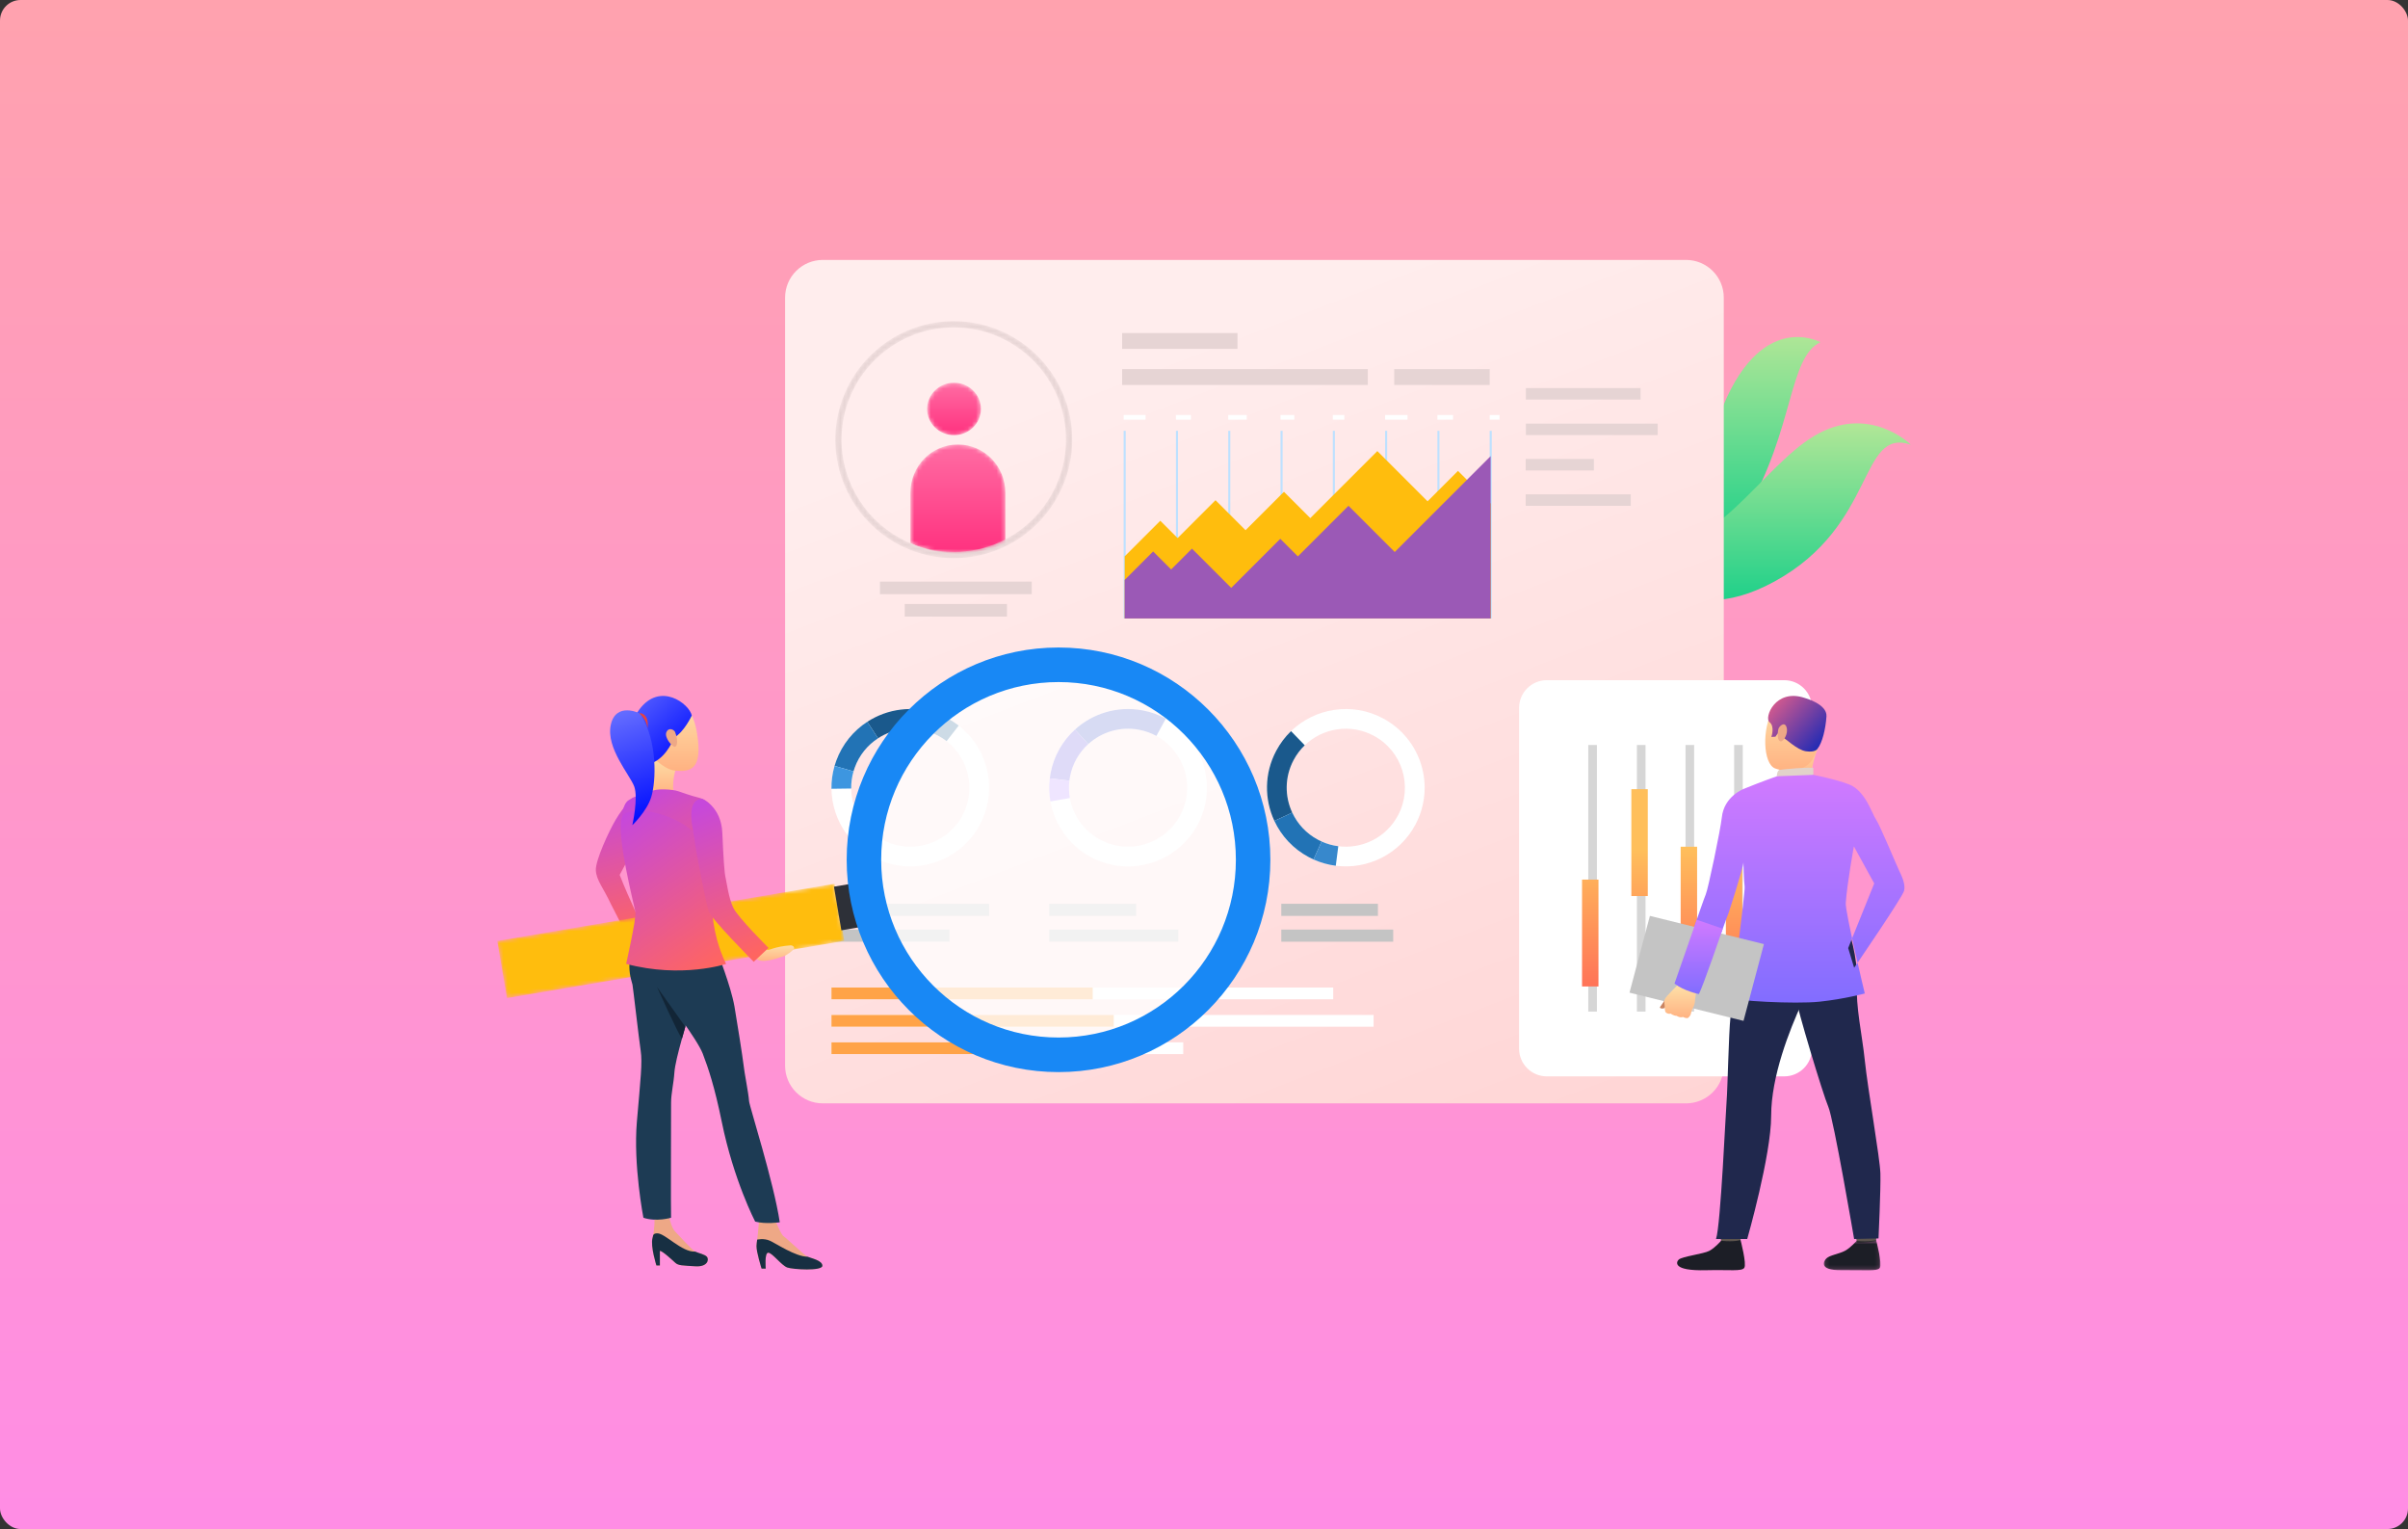 <?xml version="1.0" encoding="UTF-8"?>
<svg width="586px" height="372px" viewBox="0 0 586 372" version="1.1" xmlns="http://www.w3.org/2000/svg" xmlns:xlink="http://www.w3.org/1999/xlink">
    <rect x="0" y="0" width="586" height="372" fill="#333333" stroke="none"/>
    <!-- Generator: Sketch 54.1 (76490) - https://sketchapp.com -->
    <title>Be More Data-Driven</title>
    <desc>Created with Sketch.</desc>
    <defs>
        <linearGradient x1="50%" y1="0%" x2="50%" y2="100%" id="linearGradient-1">
            <stop stop-color="#FFA2AE" offset="0%"></stop>
            <stop stop-color="#FF8DE5" offset="100%"></stop>
        </linearGradient>
        <linearGradient x1="50%" y1="0%" x2="50%" y2="100%" id="linearGradient-2">
            <stop stop-color="#C2E998" offset="0%"></stop>
            <stop stop-color="#02CC87" offset="100%"></stop>
        </linearGradient>
        <path d="M21.929,22.233 C17.343,31.518 8.322,36.197 1.016,38.111 L1.016,38.111 C0.669,38.281 0.343,38.42 0.038,38.53 L0.038,38.53 C0.038,38.53 0.371,38.683 0.975,38.895 L0.975,38.895 C8.496,36.969 17.854,32.172 22.6,22.576 L22.6,22.576 C26.125,15.441 31.465,0.598 31.521,0.45 L31.521,0.45 L30.816,0.192 C30.765,0.339 25.439,15.137 21.929,22.233" id="path-3"></path>
        <linearGradient x1="50%" y1="0%" x2="50%" y2="100%" id="linearGradient-5">
            <stop stop-color="#C2E998" offset="0%"></stop>
            <stop stop-color="#02CC87" offset="100%"></stop>
        </linearGradient>
        <path d="M34.309,16.289 C29.619,21.815 23.877,24.764 17.237,25.047 L17.237,25.047 C12.074,25.265 7.049,23.855 2.706,21.855 L2.706,21.855 C2.015,21.811 1.308,21.725 0.593,21.607 L0.593,21.607 C0.593,21.607 0.608,21.639 0.641,21.707 L0.641,21.707 C5.452,24.183 11.268,26.079 17.271,25.823 L17.271,25.823 C24.127,25.531 30.056,22.496 34.888,16.796 L34.888,16.796 C48.86,0.327 53.814,1.031 54.104,1.089 L54.104,1.089 C54.111,1.093 54.117,1.093 54.117,1.093 L54.117,1.093 L54.233,0.723 L54.362,0.355 C54.328,0.344 54.168,0.293 53.859,0.294 L53.859,0.294 C52.27,0.294 46.753,1.617 34.309,16.289" id="path-6"></path>
        <linearGradient x1="85.222%" y1="110.228%" x2="41.914%" y2="9.652%" id="linearGradient-8">
            <stop stop-color="#FFD4D4" offset="0%"></stop>
            <stop stop-color="#FFEDED" offset="100%"></stop>
        </linearGradient>
        <path d="M0.619,6.495 C0.619,10.02 3.55,12.877 7.165,12.877 L7.165,12.877 C10.781,12.877 13.712,10.02 13.712,6.495 L13.712,6.495 C13.712,2.97 10.781,0.112 7.165,0.112 L7.165,0.112 C3.55,0.112 0.619,2.97 0.619,6.495" id="path-9"></path>
        <linearGradient x1="50%" y1="0%" x2="50%" y2="100%" id="linearGradient-11">
            <stop stop-color="#FF6CA3" offset="0%"></stop>
            <stop stop-color="#FF317F" offset="100%"></stop>
        </linearGradient>
        <path d="M0.56,11.857 L0.56,24.154 C4.077,25.779 7.989,26.682 12.105,26.682 L12.105,26.682 C16.221,26.682 20.133,25.779 23.651,24.154 L23.651,24.154 L23.651,11.857 C23.651,5.386 18.484,0.135 12.105,0.135 L12.105,0.135 C5.726,0.135 0.56,5.386 0.56,11.857" id="path-12"></path>
        <linearGradient x1="50%" y1="0%" x2="50%" y2="100%" id="linearGradient-14">
            <stop stop-color="#FF6CA3" offset="0%"></stop>
            <stop stop-color="#FF317F" offset="100%"></stop>
        </linearGradient>
        <linearGradient x1="49.995%" y1="-27.537%" x2="49.995%" y2="199.164%" id="linearGradient-15">
            <stop stop-color="#FFBF5B" offset="0%"></stop>
            <stop stop-color="#FF3856" offset="100%"></stop>
        </linearGradient>
        <linearGradient x1="49.997%" y1="56.523%" x2="49.997%" y2="283.224%" id="linearGradient-16">
            <stop stop-color="#FFBF5B" offset="0%"></stop>
            <stop stop-color="#FF3856" offset="100%"></stop>
        </linearGradient>
        <linearGradient x1="49.991%" y1="0.361%" x2="49.991%" y2="227.062%" id="linearGradient-17">
            <stop stop-color="#FFBF5B" offset="0%"></stop>
            <stop stop-color="#FF3856" offset="100%"></stop>
        </linearGradient>
        <linearGradient x1="49.992%" y1="11.958%" x2="49.992%" y2="238.659%" id="linearGradient-18">
            <stop stop-color="#FFBF5B" offset="0%"></stop>
            <stop stop-color="#FF3856" offset="100%"></stop>
        </linearGradient>
        <path d="M0.278,28.967 C0.278,40.248 6.916,50.556 17.191,55.225 L17.191,55.225 C20.939,56.93 24.948,57.795 29.106,57.795 L29.106,57.795 C33.263,57.795 37.272,56.93 41.02,55.225 L41.02,55.225 C51.295,50.556 57.934,40.248 57.934,28.967 L57.934,28.967 C57.934,13.071 45.001,0.138 29.106,0.138 L29.106,0.138 C13.21,0.138 0.278,13.071 0.278,28.967 M17.821,53.84 C8.088,49.416 1.799,39.653 1.799,28.967 L1.799,28.967 C1.799,13.91 14.049,1.66 29.106,1.66 L29.106,1.66 C44.162,1.66 56.412,13.91 56.412,28.967 L56.412,28.967 C56.412,39.653 50.123,49.416 40.39,53.84 L40.39,53.84 C36.841,55.455 33.044,56.272 29.106,56.272 L29.106,56.272 C25.167,56.272 21.37,55.455 17.821,53.84" id="path-19"></path>
        <linearGradient x1="56.478%" y1="101%" x2="43.772%" y2="6.24500451e-15%" id="linearGradient-21">
            <stop stop-color="#FF6560" offset="0%"></stop>
            <stop stop-color="#C648DB" offset="100%"></stop>
        </linearGradient>
        <polygon id="path-22" points="0 13.928 2.377 27.826 84.463 13.906 82.087 0.008"></polygon>
        <linearGradient x1="50%" y1="0%" x2="50%" y2="100%" id="linearGradient-24">
            <stop stop-color="#FEE5AC" offset="0%"></stop>
            <stop stop-color="#FFB181" offset="100%"></stop>
        </linearGradient>
        <linearGradient x1="72.976%" y1="101%" x2="27.908%" y2="6.24500451e-15%" id="linearGradient-25">
            <stop stop-color="#FF6560" offset="0%"></stop>
            <stop stop-color="#C648DB" offset="100%"></stop>
        </linearGradient>
        <linearGradient x1="72.619%" y1="101%" x2="28.251%" y2="6.24500451e-15%" id="linearGradient-26">
            <stop stop-color="#FF6560" offset="0%"></stop>
            <stop stop-color="#C648DB" offset="100%"></stop>
        </linearGradient>
        <linearGradient x1="50%" y1="0%" x2="50%" y2="100%" id="linearGradient-27">
            <stop stop-color="#FEE5AC" offset="0%"></stop>
            <stop stop-color="#FFB181" offset="100%"></stop>
        </linearGradient>
        <linearGradient x1="9.945%" y1="0%" x2="88.757%" y2="98.38%" id="linearGradient-28">
            <stop stop-color="#6B73FF" offset="0%"></stop>
            <stop stop-color="#000DFF" offset="100%"></stop>
        </linearGradient>
        <linearGradient x1="42.515%" y1="0%" x2="57.243%" y2="98.38%" id="linearGradient-29">
            <stop stop-color="#6B73FF" offset="0%"></stop>
            <stop stop-color="#000DFF" offset="100%"></stop>
        </linearGradient>
        <linearGradient x1="50%" y1="0%" x2="50%" y2="100%" id="linearGradient-30">
            <stop stop-color="#FEE5AC" offset="0%"></stop>
            <stop stop-color="#FFB181" offset="100%"></stop>
        </linearGradient>
        <linearGradient x1="61.677%" y1="101%" x2="38.772%" y2="6.24500451e-15%" id="linearGradient-31">
            <stop stop-color="#FF6560" offset="0%"></stop>
            <stop stop-color="#C648DB" offset="100%"></stop>
        </linearGradient>
        <polygon id="path-32" points="0.113 0.479 13.902 0.479 13.902 7.866 0.113 7.866"></polygon>
        <linearGradient x1="50%" y1="0%" x2="50%" y2="100%" id="linearGradient-34">
            <stop stop-color="#FEE5AC" offset="0%"></stop>
            <stop stop-color="#FFB181" offset="100%"></stop>
        </linearGradient>
        <linearGradient x1="50%" y1="0%" x2="50%" y2="100%" id="linearGradient-35">
            <stop stop-color="#FEE5AC" offset="0%"></stop>
            <stop stop-color="#FFB181" offset="100%"></stop>
        </linearGradient>
        <linearGradient x1="0%" y1="4.627%" x2="100%" y2="95.373%" id="linearGradient-36">
            <stop stop-color="#FD6585" offset="0%"></stop>
            <stop stop-color="#0D25B9" offset="100%"></stop>
        </linearGradient>
        <linearGradient x1="50%" y1="0%" x2="50%" y2="100%" id="linearGradient-37">
            <stop stop-color="#D17AFF" offset="0%"></stop>
            <stop stop-color="#816DFF" offset="100%"></stop>
        </linearGradient>
        <linearGradient x1="50%" y1="0%" x2="50%" y2="100%" id="linearGradient-38">
            <stop stop-color="#FEE5AC" offset="0%"></stop>
            <stop stop-color="#FFB181" offset="100%"></stop>
        </linearGradient>
        <linearGradient x1="50%" y1="0%" x2="50%" y2="100%" id="linearGradient-39">
            <stop stop-color="#D17AFF" offset="0%"></stop>
            <stop stop-color="#816DFF" offset="100%"></stop>
        </linearGradient>
    </defs>
    <g id="Page-1" stroke="none" stroke-width="1" fill="none" fill-rule="evenodd">
        <g id="Be-More-Data-Driven">
            <rect id="Rectangle-Copy" fill="url(#linearGradient-1)" x="0" y="0" width="586" height="372" rx="5"></rect>
            <g id="Group-189" transform="translate(121, 63)">
                <path d="M274.96,73.713 C274.341,73.5 274,73.348 274,73.348 C274.313,73.236 274.646,73.098 275,72.928 C279.838,70.627 288.394,62.603 297.398,38.155 C307.063,11.919 322,20.26 322,20.26 C314.207,23.942 315.633,41.378 303.971,61.457 C293.902,78.796 278.876,75.056 274.96,73.713" id="Fill-4" fill="url(#linearGradient-2)"></path>
                <g id="Group-8" transform="translate(275, 35)">
                    <mask id="mask-4" fill="white">
                        <use xlink:href="#path-3"></use>
                    </mask>
                    <g id="Clip-7"></g>
                    <path d="M21.929,22.233 C17.343,31.518 8.322,36.197 1.016,38.111 L1.016,38.111 C0.669,38.281 0.343,38.42 0.038,38.53 L0.038,38.53 C0.038,38.53 0.371,38.683 0.975,38.895 L0.975,38.895 C8.496,36.969 17.854,32.172 22.6,22.576 L22.6,22.576 C26.125,15.441 31.465,0.598 31.521,0.45 L31.521,0.45 L30.816,0.192 C30.765,0.339 25.439,15.137 21.929,22.233" id="Fill-6" mask="url(#mask-4)"></path>
                </g>
                <path d="M310.884,78.446 C286.981,91.558 276.816,72.344 276.048,70.804 C276.015,70.737 276,70.705 276,70.705 C276.713,70.822 277.416,70.906 278.104,70.949 C296.504,72.301 307.467,50.917 320.385,43.128 C333.784,35.048 344,45.174 344,45.174 C331.297,40.947 335.768,64.79 310.884,78.446" id="Fill-9" fill="url(#linearGradient-5)"></path>
                <g id="Group-13" transform="translate(274, 50)">
                    <mask id="mask-7" fill="white">
                        <use xlink:href="#path-6"></use>
                    </mask>
                    <g id="Clip-12"></g>
                    <path d="M34.309,16.289 C29.619,21.815 23.877,24.764 17.237,25.047 L17.237,25.047 C12.074,25.265 7.049,23.855 2.706,21.855 L2.706,21.855 C2.015,21.811 1.308,21.725 0.593,21.607 L0.593,21.607 C0.593,21.607 0.608,21.639 0.641,21.707 L0.641,21.707 C5.452,24.183 11.268,26.079 17.271,25.823 L17.271,25.823 C24.127,25.531 30.056,22.496 34.888,16.796 L34.888,16.796 C48.86,0.327 53.814,1.031 54.104,1.089 L54.104,1.089 C54.111,1.093 54.117,1.093 54.117,1.093 L54.117,1.093 L54.233,0.723 L54.362,0.355 C54.328,0.344 54.168,0.293 53.859,0.294 L53.859,0.294 C52.27,0.294 46.753,1.617 34.309,16.289" id="Fill-11" mask="url(#mask-7)"></path>
                </g>
                <g id="Group-16" transform="translate(70, 0)" fill="url(#linearGradient-8)">
                    <path d="M9.25,0.237 C4.174,0.237 0.058,4.338 0.058,9.396 L0.058,9.396 L0.058,196.281 C0.058,201.34 4.174,205.441 9.25,205.441 L9.25,205.441 L219.298,205.441 C224.375,205.441 228.49,201.34 228.49,196.281 L228.49,196.281 L228.49,9.396 C228.49,4.338 224.375,0.237 219.298,0.237 L219.298,0.237 L9.25,0.237 Z" id="Fill-14"></path>
                </g>
                <g id="Group-60" transform="translate(81, 31)">
                    <path d="M14.627,111.133 C8.842,109.043 5.222,103.634 5.141,97.84 C5.122,96.459 5.304,95.056 5.706,93.67 C5.795,93.364 5.894,93.058 6.004,92.755 C7.111,89.705 9.148,87.259 11.678,85.617 C15.33,83.248 20.013,82.557 24.423,84.151 C25.879,84.677 27.198,85.414 28.358,86.313 C33.147,90.028 35.225,96.53 33.047,102.529 C30.342,109.98 22.095,113.833 14.627,111.133 M37.56,104.161 C40.465,96.161 37.694,87.488 31.306,82.532 C29.76,81.333 28.001,80.351 26.059,79.648 C20.175,77.522 13.929,78.444 9.058,81.603 C5.683,83.793 2.968,87.056 1.491,91.124 C1.344,91.529 1.21,91.937 1.093,92.344 C0.557,94.192 0.314,96.063 0.34,97.906 C0.448,105.635 5.277,112.849 12.992,115.638 C22.952,119.237 33.952,114.099 37.56,104.161" id="Fill-17" fill="#FFFFFF"></path>
                    <path d="M11.678,85.617 L9.059,81.603 C13.929,78.444 20.176,77.522 26.058,79.648 C28.001,80.35 29.759,81.332 31.306,82.532 L28.358,86.313 C27.198,85.414 25.879,84.678 24.424,84.151 C20.013,82.557 15.33,83.249 11.678,85.617" id="Fill-19" fill="#1A598C"></path>
                    <path d="M5.706,93.67 L1.092,92.344 C1.21,91.936 1.344,91.528 1.491,91.125 C2.967,87.056 5.683,83.792 9.058,81.603 L11.678,85.617 C9.148,87.258 7.111,89.705 6.004,92.755 C5.894,93.059 5.795,93.364 5.706,93.67" id="Fill-21" fill="#2273B5"></path>
                    <path d="M0.341,97.906 C0.314,96.064 0.557,94.192 1.092,92.344 L5.706,93.67 C5.304,95.056 5.123,96.459 5.142,97.84 L0.341,97.906 Z" id="Fill-23" fill="#3D96E0"></path>
                    <path d="M69.856,111.744 C63.81,110.608 59.366,105.85 58.353,100.144 C58.112,98.784 58.065,97.369 58.239,95.937 C58.277,95.621 58.326,95.304 58.385,94.986 C58.988,91.799 60.603,89.057 62.836,87.031 C66.059,84.108 70.571,82.675 75.181,83.542 C76.702,83.828 78.122,84.343 79.412,85.045 C84.737,87.944 87.835,94.029 86.652,100.298 C85.181,108.086 77.662,113.21 69.856,111.744 M91.369,101.185 C92.947,92.823 88.816,84.708 81.713,80.84 C79.993,79.904 78.099,79.216 76.069,78.834 C69.92,77.68 63.903,79.591 59.604,83.49 C56.625,86.192 54.471,89.848 53.668,94.1 C53.588,94.523 53.522,94.947 53.471,95.368 C53.241,97.278 53.303,99.164 53.626,100.978 C54.975,108.589 60.904,114.935 68.968,116.451 C79.378,118.407 89.407,111.573 91.369,101.185" id="Fill-25" fill="#FFFFFF"></path>
                    <path d="M62.836,87.032 L59.605,83.489 C63.903,79.59 69.92,77.679 76.069,78.835 C78.099,79.216 79.993,79.904 81.712,80.84 L79.412,85.045 C78.122,84.343 76.702,83.827 75.18,83.541 C70.57,82.675 66.06,84.108 62.836,87.032" id="Fill-27" fill="#4B59C7"></path>
                    <path d="M58.239,95.937 L53.471,95.368 C53.523,94.947 53.588,94.523 53.668,94.1 C54.471,89.848 56.625,86.191 59.604,83.489 L62.836,87.032 C60.603,89.057 58.988,91.798 58.386,94.986 C58.326,95.304 58.277,95.621 58.239,95.937" id="Fill-29" fill="#6F5BE0"></path>
                    <path d="M53.625,100.978 C53.302,99.164 53.241,97.278 53.472,95.368 L58.239,95.937 C58.065,97.369 58.112,98.784 58.353,100.144 L53.625,100.978 Z" id="Fill-31" fill="#B487FE"></path>
                    <path d="M138.207,104.382 C135.317,109.802 129.441,112.615 123.68,111.879 C122.307,111.704 120.94,111.326 119.622,110.733 C119.331,110.603 119.042,110.461 118.756,110.31 C115.885,108.786 113.745,106.431 112.473,103.699 C110.637,99.758 110.611,95.035 112.815,90.903 C113.542,89.539 114.459,88.341 115.515,87.322 C119.875,83.114 126.621,81.979 132.266,84.975 C139.278,88.697 141.938,97.386 138.207,104.382 M134.52,80.747 C126.992,76.75 117.996,78.265 112.178,83.876 C110.77,85.235 109.548,86.834 108.576,88.653 C105.638,94.165 105.673,100.465 108.121,105.721 C109.817,109.364 112.673,112.506 116.502,114.538 C116.882,114.741 117.267,114.93 117.656,115.104 C119.414,115.894 121.237,116.397 123.069,116.631 C130.753,117.614 138.591,113.86 142.445,106.632 C147.422,97.301 143.873,85.712 134.52,80.747" id="Fill-33" fill="#FFFFFF"></path>
                    <path d="M112.473,103.699 L108.121,105.722 C105.673,100.465 105.638,94.165 108.577,88.653 C109.547,86.834 110.77,85.235 112.178,83.876 L115.514,87.321 C114.459,88.34 113.542,89.539 112.815,90.903 C110.611,95.035 110.637,99.758 112.473,103.699" id="Fill-35" fill="#1A598C"></path>
                    <path d="M119.622,110.734 L117.656,115.104 C117.267,114.93 116.882,114.741 116.502,114.538 C112.673,112.507 109.817,109.364 108.121,105.721 L112.473,103.699 C113.745,106.43 115.885,108.787 118.756,110.31 C119.042,110.462 119.331,110.603 119.622,110.734" id="Fill-37" fill="#2273B5"></path>
                    <path d="M123.069,116.631 C121.237,116.397 119.414,115.893 117.656,115.104 L119.621,110.734 C120.94,111.326 122.307,111.703 123.68,111.879 L123.069,116.631 Z" id="Fill-39" fill="#3788CC"></path>
                    <polygon id="Fill-41" fill="#C4C4C4" points="0.338 128.832 38.712 128.832 38.712 125.879 0.338 125.879"></polygon>
                    <polygon id="Fill-43" fill="#C4C4C4" points="0.338 135.107 29.054 135.107 29.054 132.155 0.338 132.155"></polygon>
                    <polygon id="Fill-44" fill="#C4C4C4" points="53.332 128.832 74.491 128.832 74.491 125.879 53.332 125.879"></polygon>
                    <polygon id="Fill-45" fill="#C4C4C4" points="53.332 135.107 84.741 135.107 84.741 132.155 53.332 132.155"></polygon>
                    <polygon id="Fill-46" fill="#C4C4C4" points="109.807 128.832 133.324 128.832 133.324 125.879 109.807 125.879"></polygon>
                    <polygon id="Fill-47" fill="#C4C4C4" points="109.807 135.107 137.046 135.107 137.046 132.155 109.807 132.155"></polygon>
                    <polygon id="Fill-48" fill="#E6D4D4" points="169.334 3.21 197.239 3.21 197.239 0.416 169.334 0.416"></polygon>
                    <polygon id="Fill-49" fill="#E6D4D4" points="169.334 11.857 201.407 11.857 201.407 9.063 169.334 9.063"></polygon>
                    <polygon id="Fill-50" fill="#E6D4D4" points="169.287 20.456 185.88 20.456 185.88 17.663 169.287 17.663"></polygon>
                    <polygon id="Fill-51" fill="#E6D4D4" points="169.287 29.057 194.853 29.057 194.853 26.263 169.287 26.263"></polygon>
                    <polygon id="Fill-52" fill="#FFFFFF" points="0.338 149.118 122.442 149.118 122.442 146.261 0.338 146.261"></polygon>
                    <polygon id="Fill-53" fill="#FFFFFF" points="0.338 155.785 132.273 155.785 132.273 152.928 0.338 152.928"></polygon>
                    <polygon id="Fill-54" fill="#FFFFFF" points="0.338 162.452 85.946 162.452 85.946 159.595 0.338 159.595"></polygon>
                    <polygon id="Fill-55" fill="#FFA347" points="0.338 149.118 63.916 149.118 63.916 146.261 0.338 146.261"></polygon>
                    <polygon id="Fill-56" fill="#FFA347" points="0.338 155.785 69.036 155.785 69.036 152.928 0.338 152.928"></polygon>
                    <polygon id="Fill-57" fill="#FFA347" points="0.338 162.452 44.913 162.452 44.913 159.595 0.338 159.595"></polygon>
                    <polygon id="Fill-58" fill="#E6D4D4" points="18.176 56.005 43.047 56.005 43.047 52.948 18.176 52.948"></polygon>
                    <polygon id="Fill-59" fill="#E6D4D4" points="12.142 50.56 49.082 50.56 49.082 47.503 12.142 47.503"></polygon>
                </g>
                <g id="Group-63" transform="translate(104, 30)">
                    <mask id="mask-10" fill="white">
                        <use xlink:href="#path-9"></use>
                    </mask>
                    <g id="Clip-62"></g>
                    <path d="M0.619,6.495 C0.619,10.02 3.55,12.877 7.165,12.877 L7.165,12.877 C10.781,12.877 13.712,10.02 13.712,6.495 L13.712,6.495 C13.712,2.97 10.781,0.112 7.165,0.112 L7.165,0.112 C3.55,0.112 0.619,2.97 0.619,6.495" id="Fill-61" fill="url(#linearGradient-11)" mask="url(#mask-10)"></path>
                </g>
                <g id="Group-66" transform="translate(100, 45)">
                    <mask id="mask-13" fill="white">
                        <use xlink:href="#path-12"></use>
                    </mask>
                    <g id="Clip-65"></g>
                    <path d="M0.56,11.857 L0.56,24.154 C4.077,25.779 7.989,26.682 12.105,26.682 L12.105,26.682 C16.221,26.682 20.133,25.779 23.651,24.154 L23.651,24.154 L23.651,11.857 C23.651,5.386 18.484,0.135 12.105,0.135 L12.105,0.135 C5.726,0.135 0.56,5.386 0.56,11.857" id="Fill-64" fill="url(#linearGradient-14)" mask="url(#mask-13)"></path>
                </g>
                <g id="Group-94" transform="translate(152, 18)">
                    <polygon id="Fill-67" fill="#E6D4D4" points="0.074 12.654 59.866 12.654 59.866 8.802 0.074 8.802"></polygon>
                    <polygon id="Fill-69" fill="#E6D4D4" points="66.29 12.654 89.526 12.654 89.526 8.802 66.29 8.802"></polygon>
                    <polygon id="Fill-70" fill="#E6D4D4" points="0.074 3.88 28.151 3.88 28.151 0.027 0.074 0.027"></polygon>
                    <polygon id="Fill-71" fill="#BDE1FF" points="0.445 69.475 0.947 69.475 0.947 23.816 0.445 23.816"></polygon>
                    <polygon id="Fill-72" fill="#BDE1FF" points="13.171 69.475 13.673 69.475 13.673 23.816 13.171 23.816"></polygon>
                    <polygon id="Fill-73" fill="#BDE1FF" points="25.897 69.475 26.399 69.475 26.399 23.816 25.897 23.816"></polygon>
                    <polygon id="Fill-74" fill="#BDE1FF" points="38.623 69.475 39.125 69.475 39.125 23.816 38.623 23.816"></polygon>
                    <polygon id="Fill-75" fill="#BDE1FF" points="51.348 69.475 51.851 69.475 51.851 23.816 51.348 23.816"></polygon>
                    <polygon id="Fill-76" fill="#BDE1FF" points="64.074 69.475 64.576 69.475 64.576 23.816 64.074 23.816"></polygon>
                    <polygon id="Fill-77" fill="#BDE1FF" points="76.8 69.475 77.302 69.475 77.302 23.816 76.8 23.816"></polygon>
                    <polygon id="Fill-78" fill="#BDE1FF" points="89.526 69.475 90.028 69.475 90.028 23.816 89.526 23.816"></polygon>
                    <polygon id="Fill-79" fill="#FFBD0D" points="0.696 54.355 9.363 45.692 13.581 49.909 22.803 40.691 30.109 47.994 39.46 38.648 45.867 45.052 62.18 28.746 74.406 40.966 81.809 33.566 89.777 41.531 89.777 69.474 0.696 69.474"></polygon>
                    <polygon id="Fill-80" fill="#9B59B6" points="0.696 60.093 7.625 53.167 12.002 57.545 17.071 52.477 26.622 62.024 38.563 50.088 42.846 54.369 55.165 42.054 66.417 53.301 89.757 29.97 89.757 69.474 0.696 69.474"></polygon>
                    <polygon id="Fill-81" fill="#FFFFFF" points="0.445 21.099 5.778 21.099 5.778 19.969 0.445 19.969"></polygon>
                    <polygon id="Fill-82" fill="#FFFFFF" points="13.171 21.099 16.821 21.099 16.821 19.969 13.171 19.969"></polygon>
                    <polygon id="Fill-83" fill="#FFFFFF" points="25.897 21.099 30.405 21.099 30.405 19.969 25.897 19.969"></polygon>
                    <polygon id="Fill-84" fill="#FFFFFF" points="38.623 21.099 41.981 21.099 41.981 19.969 38.623 19.969"></polygon>
                    <polygon id="Fill-85" fill="#FFFFFF" points="51.349 21.099 54.154 21.099 54.154 19.969 51.349 19.969"></polygon>
                    <polygon id="Fill-86" fill="#FFFFFF" points="64.074 21.099 69.525 21.099 69.525 19.969 64.074 19.969"></polygon>
                    <polygon id="Fill-87" fill="#FFFFFF" points="76.8 21.099 80.599 21.099 80.599 19.969 76.8 19.969"></polygon>
                    <polygon id="Fill-88" fill="#FFFFFF" points="89.526 21.099 91.924 21.099 91.924 19.969 89.526 19.969"></polygon>
                    <path d="M161.202,180.873 L103.429,180.873 C99.701,180.873 96.678,177.852 96.678,174.126 L96.678,91.231 C96.678,87.504 99.701,84.482 103.429,84.482 L161.202,84.482 C164.931,84.482 167.953,87.504 167.953,91.231 L167.953,174.126 C167.953,177.852 164.931,180.873 161.202,180.873" id="Fill-89" fill="#FFFFFF"></path>
                    <polygon id="Fill-90" fill="#D6D6D6" points="113.519 165.105 115.619 165.105 115.619 100.251 113.519 100.251"></polygon>
                    <polygon id="Fill-91" fill="#D6D6D6" points="125.351 165.105 127.45 165.105 127.45 100.251 125.351 100.251"></polygon>
                    <polygon id="Fill-92" fill="#D6D6D6" points="137.181 165.105 139.28 165.105 139.28 100.251 137.181 100.251"></polygon>
                    <polygon id="Fill-93" fill="#D6D6D6" points="149.013 165.105 151.112 165.105 151.112 100.251 149.013 100.251"></polygon>
                </g>
                <polygon id="Fill-95" fill="url(#linearGradient-15)" points="264 177 268 177 268 151 264 151"></polygon>
                <polygon id="Fill-97" fill="url(#linearGradient-16)" points="276 155 280 155 280 129 276 129"></polygon>
                <polygon id="Fill-99" fill="url(#linearGradient-17)" points="288 169 292 169 292 143 288 143"></polygon>
                <polygon id="Fill-101" fill="url(#linearGradient-18)" points="299 167 303 167 303 141 299 141"></polygon>
                <g id="Group-105" transform="translate(82, 15)">
                    <mask id="mask-20" fill="white">
                        <use xlink:href="#path-19"></use>
                    </mask>
                    <g id="Clip-104"></g>
                    <path d="M0.278,28.967 C0.278,40.248 6.916,50.556 17.191,55.225 L17.191,55.225 C20.939,56.93 24.948,57.795 29.106,57.795 L29.106,57.795 C33.263,57.795 37.272,56.93 41.02,55.225 L41.02,55.225 C51.295,50.556 57.934,40.248 57.934,28.967 L57.934,28.967 C57.934,13.071 45.001,0.138 29.106,0.138 L29.106,0.138 C13.21,0.138 0.278,13.071 0.278,28.967 M17.821,53.84 C8.088,49.416 1.799,39.653 1.799,28.967 L1.799,28.967 C1.799,13.91 14.049,1.66 29.106,1.66 L29.106,1.66 C44.162,1.66 56.412,13.91 56.412,28.967 L56.412,28.967 C56.412,39.653 50.123,49.416 40.39,53.84 L40.39,53.84 C36.841,55.455 33.044,56.272 29.106,56.272 L29.106,56.272 C25.167,56.272 21.37,55.455 17.821,53.84" id="Fill-103" fill="#E6D4D4" mask="url(#mask-20)"></path>
                </g>
                <path d="M33.895,142.259 C33.895,142.259 39.151,130.049 33.053,131.059 C33.053,131.059 30.978,132.819 28.847,136.404 C27.234,139.119 23.879,146.305 24.003,148.736 C24.127,151.166 25.813,152.979 27.634,156.882 C27.634,156.882 31.418,164.127 31.577,165 L35.578,162.87 C35.578,162.87 32.188,155.944 29.799,149.853 L33.895,142.259 Z" id="Fill-106" fill="url(#linearGradient-21)"></path>
                <g id="Group-110" transform="translate(0, 152)">
                    <mask id="mask-23" fill="white">
                        <use xlink:href="#path-22"></use>
                    </mask>
                    <g id="Clip-109"></g>
                    <polygon id="Fill-108" fill="#FFBD0D" mask="url(#mask-23)" points="0 13.928 2.377 27.826 84.463 13.906 82.087 0.008"></polygon>
                </g>
                <g id="Group-188" transform="translate(27, 94)">
                    <polygon id="Fill-111" fill="#2D3038" points="56.75 69.341 61.137 68.591 59.332 57.972 54.945 58.721"></polygon>
                    <path d="M37.333,151.639 L38.345,151.639 C38.345,151.639 38.008,147.811 38.944,147.774 C39.88,147.736 42.202,150.887 43.588,151.376 C44.973,151.863 52.089,152.276 52.127,150.963 C52.164,149.651 49.393,149.124 48.532,148.749 C47.67,148.374 43.476,144.283 42.727,143.796 C41.978,143.308 40.699,139.917 40.699,139.917 L36.727,139.74 C36.727,139.74 36.502,142.91 36.262,144.588 C36.172,145.209 36.107,145.775 36.098,146.161 C36.061,147.586 37.333,151.639 37.333,151.639" id="Fill-113" fill="#EEA886"></path>
                    <path d="M11.743,150.882 L12.587,150.882 L12.587,147.319 C13.288,147.378 15.649,149.616 16.379,150.264 C17.108,150.91 18.11,150.882 21.187,151.077 C24.262,151.274 24.552,149.429 24.066,148.801 C23.579,148.173 22.006,147.898 21.187,147.506 C20.368,147.114 17.137,143.463 16.275,142.599 C15.414,141.737 14.89,139.263 14.89,139.263 L11.294,139.577 C11.294,139.577 11.318,141.84 10.907,143.738 L10.907,143.738 C10.906,143.743 10.905,143.748 10.904,143.753 C10.869,143.915 10.831,144.073 10.789,144.228 C10.255,146.2 11.743,150.882 11.743,150.882" id="Fill-115" fill="#EEA886"></path>
                    <path d="M25.037,70.134 C25.037,70.134 26.396,73.353 26.516,74.166 C26.636,74.98 29.817,82.683 30.737,87.876 C31.288,90.985 32.808,100.718 32.931,101.956 C33.142,104.073 34.138,108.748 34.291,110.911 C34.376,112.121 40.321,130.682 41.76,140.373 C41.76,140.373 38.341,140.881 35.773,140.201 C35.773,140.201 30.554,130.185 27.656,115.978 C25.911,107.422 24.367,102.86 23.016,99.336 C21.663,95.812 14.006,85.831 13.207,84.71 C12.407,83.589 7.399,77.392 12.141,70.68 C16.883,63.967 25.037,70.134 25.037,70.134" id="Fill-117" fill="#1D3B54"></path>
                    <path d="M7.918,98.647 C8.352,101.537 7.896,105.334 6.99,115.901 C6.083,126.467 8.576,139.263 8.576,139.263 C11.706,140.337 15.312,139.263 15.312,139.263 C15.229,138.52 15.312,113.506 15.312,111.278 C15.312,109.049 15.95,106.52 16.114,103.961 C16.227,102.217 17.037,99.003 17.948,95.721 C18.221,94.738 18.502,93.75 18.777,92.792 L18.777,92.792 C18.932,92.255 19.082,91.727 19.229,91.217 C20.512,86.759 22.237,69.546 22.237,69.546 C22.237,69.546 12.675,61.829 8.019,69.095 C3.364,76.359 5.754,81.642 5.918,82.55 C6.083,83.459 7.484,95.759 7.918,98.647" id="Fill-119" fill="#1D3B54"></path>
                    <path d="M11.883,83.123 C11.957,83.288 16.722,93.884 17.948,95.721 C18.221,94.738 18.503,93.75 18.777,92.793 L18.777,92.792 C18.777,92.792 12.043,83.356 11.883,83.123" id="Fill-121" fill="#122536"></path>
                    <path d="M11.743,150.882 L12.587,150.882 L12.587,147.319 C13.288,147.378 15.649,149.616 16.379,150.264 C17.108,150.91 18.11,150.882 21.187,151.077 C24.262,151.274 24.552,149.429 24.066,148.801 C23.579,148.173 22.006,147.898 21.187,147.506 C17.896,147.682 13.881,143.048 11.954,143.057 C10.929,143.062 10.939,143.63 10.907,143.738 L10.907,143.738 C10.906,143.743 10.905,143.748 10.904,143.753 C10.869,143.915 10.831,144.073 10.789,144.228 C10.255,146.2 11.743,150.882 11.743,150.882" id="Fill-123" fill="#172F42"></path>
                    <path d="M37.333,151.639 L38.345,151.639 C38.345,151.639 38.008,147.811 38.944,147.774 C39.88,147.736 42.202,150.887 43.588,151.376 C44.973,151.863 52.089,152.276 52.127,150.963 C52.164,149.651 49.393,149.124 48.532,148.749 C45.597,148.742 40.823,145.507 39.344,144.85 C37.864,144.194 36.262,144.588 36.262,144.588 C36.172,145.209 36.107,145.775 36.098,146.161 C36.061,147.586 37.333,151.639 37.333,151.639" id="Fill-125" fill="#172F42"></path>
                    <path d="M16.595,29.725 C16.595,29.725 15.069,33.77 16.256,36.895 C16.256,36.895 10.661,36.53 10.449,35.877 C10.237,35.222 10.674,29.162 9.904,27.371 C9.135,25.58 16.595,29.725 16.595,29.725" id="Fill-127" fill="url(#linearGradient-24)"></path>
                    <path d="M17.135,35.527 C17.135,35.527 20.441,36.705 21.935,37.033 C23.429,37.36 26.555,38.843 26.301,44.428 C26.047,50.012 25.114,54.854 24.775,57.254 C24.436,59.654 24.648,65.762 25.199,68.728 C25.199,68.728 17.273,70.735 7.948,68.728 C7.948,68.728 9.601,63.668 9.559,62.359 C9.517,61.051 4.049,50.274 3.795,48.572 C3.54,46.871 2.438,39.367 4.939,37.709 C7.44,36.051 9.474,36.269 10.534,35.527 C11.593,34.785 15.589,34.995 17.135,35.527" id="Fill-129" fill="url(#linearGradient-25)"></path>
                    <path d="M4.378,77.504 C17.919,81.103 28.695,77.518 28.695,77.518 C27.713,75.495 26.99,73.475 26.466,71.521 C26.466,71.52 26.466,71.52 26.466,71.519 C26.095,70.138 25.825,68.791 25.632,67.495 L25.632,67.494 C24.532,60.103 25.967,54.443 25.967,54.443 C24.404,41.555 4.939,37.708 3.38,41.794 C1.821,45.879 6.401,63.437 6.633,64.942 C6.865,66.447 4.378,77.504 4.378,77.504" id="Fill-131" fill="url(#linearGradient-26)"></path>
                    <path d="M11.718,13.498 C13.968,12.725 20.047,11.901 21.605,21.251 C23.162,30.601 19.77,30.762 16.285,30.496 C12.8,30.229 7.349,23.918 6.932,22 C6.514,20.082 5.301,15.703 11.718,13.498" id="Fill-133" fill="url(#linearGradient-27)"></path>
                    <path d="M20.352,17.088 C20.352,17.088 18.495,21.068 16.058,22.456 C16.058,22.456 14.532,26.685 11.228,28.395 C11.228,28.395 2.458,22.575 7.547,15.659 C12.636,8.743 19.777,14.251 20.352,17.088" id="Fill-135" fill="url(#linearGradient-28)"></path>
                    <path d="M16.274,21.076 C16.076,20.59 14.762,19.798 14.173,21.133 C13.584,22.468 15.7,24.818 16.28,24.692 C16.86,24.565 17.022,22.922 16.274,21.076" id="Fill-137" fill="#EEA886"></path>
                    <path d="M7.844,16.728 C7.652,16.428 1.845,13.735 0.637,19.363 C-0.571,24.991 5.314,31.535 6.345,34.349 C7.376,37.163 5.879,43.759 5.879,43.759 C5.879,43.759 9.421,40.406 10.491,36.895 C11.667,33.04 12.062,23.321 7.844,16.728" id="Fill-139" fill="url(#linearGradient-29)"></path>
                    <path d="M7.551,16.536 C7.551,16.536 9.329,17.945 9.558,20.169 C9.558,20.169 9.891,18.434 9.174,17.374 C8.458,16.315 7.551,16.536 7.551,16.536" id="Fill-141" fill="#E54242"></path>
                    <path d="M36.434,72.169 C36.434,72.169 38.18,73.905 38.745,74.081 C39.31,74.256 40.399,73.292 44.408,72.994 C44.76,72.968 45.379,73.285 45.233,73.751 C45.088,74.217 43.343,75.485 42.595,75.678 C41.848,75.871 38.325,77.274 36.607,76.586 C34.89,75.897 33.722,73.708 33.722,73.708 L36.434,72.169 Z" id="Fill-145" fill="url(#linearGradient-30)"></path>
                    <path d="M22.87,37.339 C22.87,37.339 27.507,39.18 27.782,45.637 C28.056,52.094 28.308,55.465 28.56,56.462 C28.812,57.458 29.293,61.464 30.46,63.874 C31.592,66.213 39.022,73.613 39.022,73.613 L35.426,77.002 C35.426,77.002 25.068,66.587 24.438,64.684 C23.809,62.78 21.22,49.53 21.013,47.296 C20.847,45.494 18.477,37.473 22.87,37.339" id="Fill-147" fill="url(#linearGradient-31)"></path>
                    <path d="M154.495,52.18 C154.495,77.024 134.393,97.165 109.596,97.165 C84.8,97.165 64.697,77.024 64.697,52.18 C64.697,27.337 84.8,7.196 109.596,7.196 C134.393,7.196 154.495,27.337 154.495,52.18" id="Fill-149" fill="#FFFFFF" opacity="0.78"></path>
                    <path d="M109.598,95.422 C85.762,95.422 66.44,76.064 66.44,52.18 C66.44,28.3 85.762,8.94 109.598,8.94 C133.435,8.94 152.757,28.3 152.757,52.18 C152.757,76.064 133.435,95.422 109.598,95.422 M109.598,0.531 C81.126,0.531 58.045,23.656 58.045,52.18 C58.045,80.708 81.126,103.833 109.598,103.833 C138.071,103.833 161.151,80.708 161.151,52.18 C161.151,23.656 138.071,0.531 109.598,0.531" id="Fill-153" fill="#1888F5"></path>
                    <path d="M303.4,141.982 C303.4,141.982 303.819,144.811 303.871,145.237 C303.923,145.662 308.528,144.986 308.528,144.986 L308.9,141.617 C308.9,141.617 303.976,141.582 303.4,141.982" id="Fill-155" fill="#5C544D"></path>
                    <g id="Group-159" transform="translate(295.718, 144.207)">
                        <mask id="mask-33" fill="white">
                            <use xlink:href="#path-32"></use>
                        </mask>
                        <g id="Clip-158"></g>
                        <path d="M8.104,0.67 C8.104,0.67 6.645,2.376 5.234,3.119 C3.823,3.862 1.605,4.157 0.771,4.927 C0.169,5.482 -1.423,7.874 4.438,7.825 C10.298,7.777 13.123,8.164 13.751,7.246 C14.379,6.33 12.843,0.479 12.843,0.479 C12.843,0.479 11.455,0.965 8.104,0.67" id="Fill-157" fill="#1C1E26" mask="url(#mask-33)"></path>
                    </g>
                    <path d="M270.41,141.982 C270.41,141.982 270.829,144.811 270.881,145.237 C270.933,145.662 275.537,144.986 275.537,144.986 L275.91,141.617 C275.91,141.617 270.986,141.582 270.41,141.982" id="Fill-160" fill="#5C544D"></path>
                    <path d="M270.832,144.877 C270.832,144.877 269.373,146.583 267.962,147.326 C266.551,148.069 261.359,148.681 260.525,149.45 C259.922,150.005 258.921,152.241 267.166,152.032 C273.025,151.883 275.852,152.37 276.479,151.453 C277.107,150.536 275.571,144.686 275.571,144.686 C275.571,144.686 274.263,145.205 270.832,144.877" id="Fill-162" fill="#1C1E26"></path>
                    <path d="M301.764,68.906 C301.764,68.906 304.215,75.93 303.893,81.982 C303.57,88.036 305.159,94.659 305.81,100.983 C306.534,108.031 309.499,124.719 309.606,128.49 C309.714,132.261 309.146,144.301 309.146,144.301 L303.211,144.434 C303.211,144.434 298.226,115.259 296.935,112.283 C295.645,109.305 289.241,88.083 289.026,85.701 C288.812,83.319 301.764,68.906 301.764,68.906" id="Fill-164" fill="#20284D"></path>
                    <path d="M285.022,29.696 C285.022,29.696 285.263,31.21 284.864,31.955 C284.464,32.7 292.387,32.719 292.387,32.719 C292.387,32.719 293.03,28.665 294.249,25.24 C295.469,21.816 285.022,29.696 285.022,29.696" id="Fill-170" fill="url(#linearGradient-34)"></path>
                    <path d="M276.813,70.156 C276.813,70.156 273.553,86.746 273.122,90.451 C272.692,94.155 272.405,108.379 272.19,110.695 C271.974,113.01 270.755,140.993 269.608,144.434 L277.196,144.434 C277.196,144.434 283.021,124.09 283.021,114.466 C283.021,104.84 287.52,93.541 290.425,87.189 C293.33,80.839 299.979,80.688 301.765,68.906 C301.765,68.906 279.23,66.419 276.813,70.156" id="Fill-166" fill="#20284D"></path>
                    <path d="M292.234,13.458 C292.234,13.458 286.253,11.302 283.495,15.696 C280.737,20.089 281.002,28.885 284.017,29.967 C287.033,31.048 291.562,30.482 293.105,27.733 C294.648,24.984 296.042,21.01 295.975,18.354 C295.908,15.698 293.804,14.225 292.234,13.458" id="Fill-168" fill="url(#linearGradient-35)"></path>
                    <path d="M294.25,25.241 C294.25,25.241 293.703,26.111 291.471,25.773 C289.239,25.436 286.516,22.57 285.584,22.255 C284.652,21.941 284.643,21.412 284.643,21.412 L284.06,22.235 L283.07,22.295 C283.07,22.295 283.973,19.732 282.611,18.686 C281.248,17.641 284.024,10.39 291.182,12.804 C291.182,12.804 296.68,14.266 296.48,17.284 C296.28,20.301 295.479,23.738 294.25,25.241" id="Fill-172" fill="url(#linearGradient-36)"></path>
                    <path d="M284.394,31.865 C284.394,31.865 284.419,30.441 285.088,30.304 C285.757,30.167 292.47,29.545 293.291,29.857 L293.291,31.515 C293.291,31.515 291.71,32.454 284.394,31.865" id="Fill-174" fill="#E2D2CA"></path>
                    <path d="M284.791,20.315 C284.915,19.809 286.249,18.363 286.76,19.912 C287.271,21.46 285.989,23.542 285.273,23.365 C284.559,23.186 284.474,21.598 284.791,20.315" id="Fill-176" fill="#EEA886"></path>
                    <path d="M284.394,31.865 C284.394,31.865 280.713,33.141 276.45,34.89 C276.45,34.89 271.546,36.657 271.014,41.883 C270.732,44.658 267.671,59.381 267.097,60.626 C266.524,61.871 259.737,81.885 259.496,82.3 C259.258,82.715 265.037,85.03 265.419,84.845 C265.801,84.66 271.991,66.592 272.613,65.254 C272.613,65.254 276.176,54.42 276.271,52.805 C276.271,52.805 276.374,57.408 276.565,58.699 C276.757,59.991 273.397,85.079 273.492,85.77 C273.588,86.463 288.761,87.342 294.834,86.696 C300.907,86.05 305.807,84.702 305.807,84.702 C305.807,84.702 301.029,64.904 301.175,62.709 C301.496,57.927 303.152,48.918 303.152,48.918 L308.103,57.927 L301.765,73.661 L303.217,78.443 C303.217,78.443 314.994,61.269 315.377,59.7 C315.759,58.131 314.8,56.133 314.178,54.841 C313.556,53.549 309.474,43.716 308.517,42.332 C307.561,40.947 305.945,35.404 302.039,33.862 C298.773,32.572 293.291,31.515 293.291,31.515 L284.394,31.865 Z" id="Fill-178" fill="url(#linearGradient-37)"></path>
                    <polygon id="Fill-180" fill="#C4C4C4" points="276.295 91.37 248.549 84.503 253.513 65.825 281.259 72.691"></polygon>
                    <path d="M257.081,86.384 C257.081,86.384 256.288,87.621 255.999,87.973 C255.709,88.325 256.711,88.548 257.139,88.19 C257.568,87.833 257.081,86.384 257.081,86.384" id="Fill-182" fill="#C98462"></path>
                    <path d="M262.859,90.607 C262.859,90.607 263.328,90.135 263.428,89.833 C263.428,89.833 263.567,89.27 263.691,88.874 C263.731,88.748 263.769,88.641 263.801,88.573 C263.934,88.292 264.314,87.71 264.435,86.946 C264.558,86.183 264.904,82.758 264.904,82.758 L262.755,82.236 L261.027,81.883 C261.027,81.883 257.298,85.474 257.098,86.172 C257.079,86.241 257.063,86.309 257.053,86.374 C256.944,86.982 257.126,87.478 257.106,87.803 C257.1,87.922 257.118,89.114 257.405,89.336 C257.805,89.646 258.211,89.704 258.545,89.601 C258.545,89.601 259.354,90.174 260.028,90.139 C260.028,90.139 260.757,90.692 261.583,90.418 C261.583,90.418 262.387,90.898 262.859,90.607" id="Fill-184" fill="url(#linearGradient-38)"></path>
                    <path d="M271.248,68.944 C271.248,68.944 266.324,83.334 265.419,84.845 C265.419,84.845 261.807,84.113 259.497,82.3 L264.904,66.768 L271.248,68.944 Z" id="Fill-186" fill="url(#linearGradient-39)"></path>
                </g>
            </g>
        </g>
    </g>
</svg>